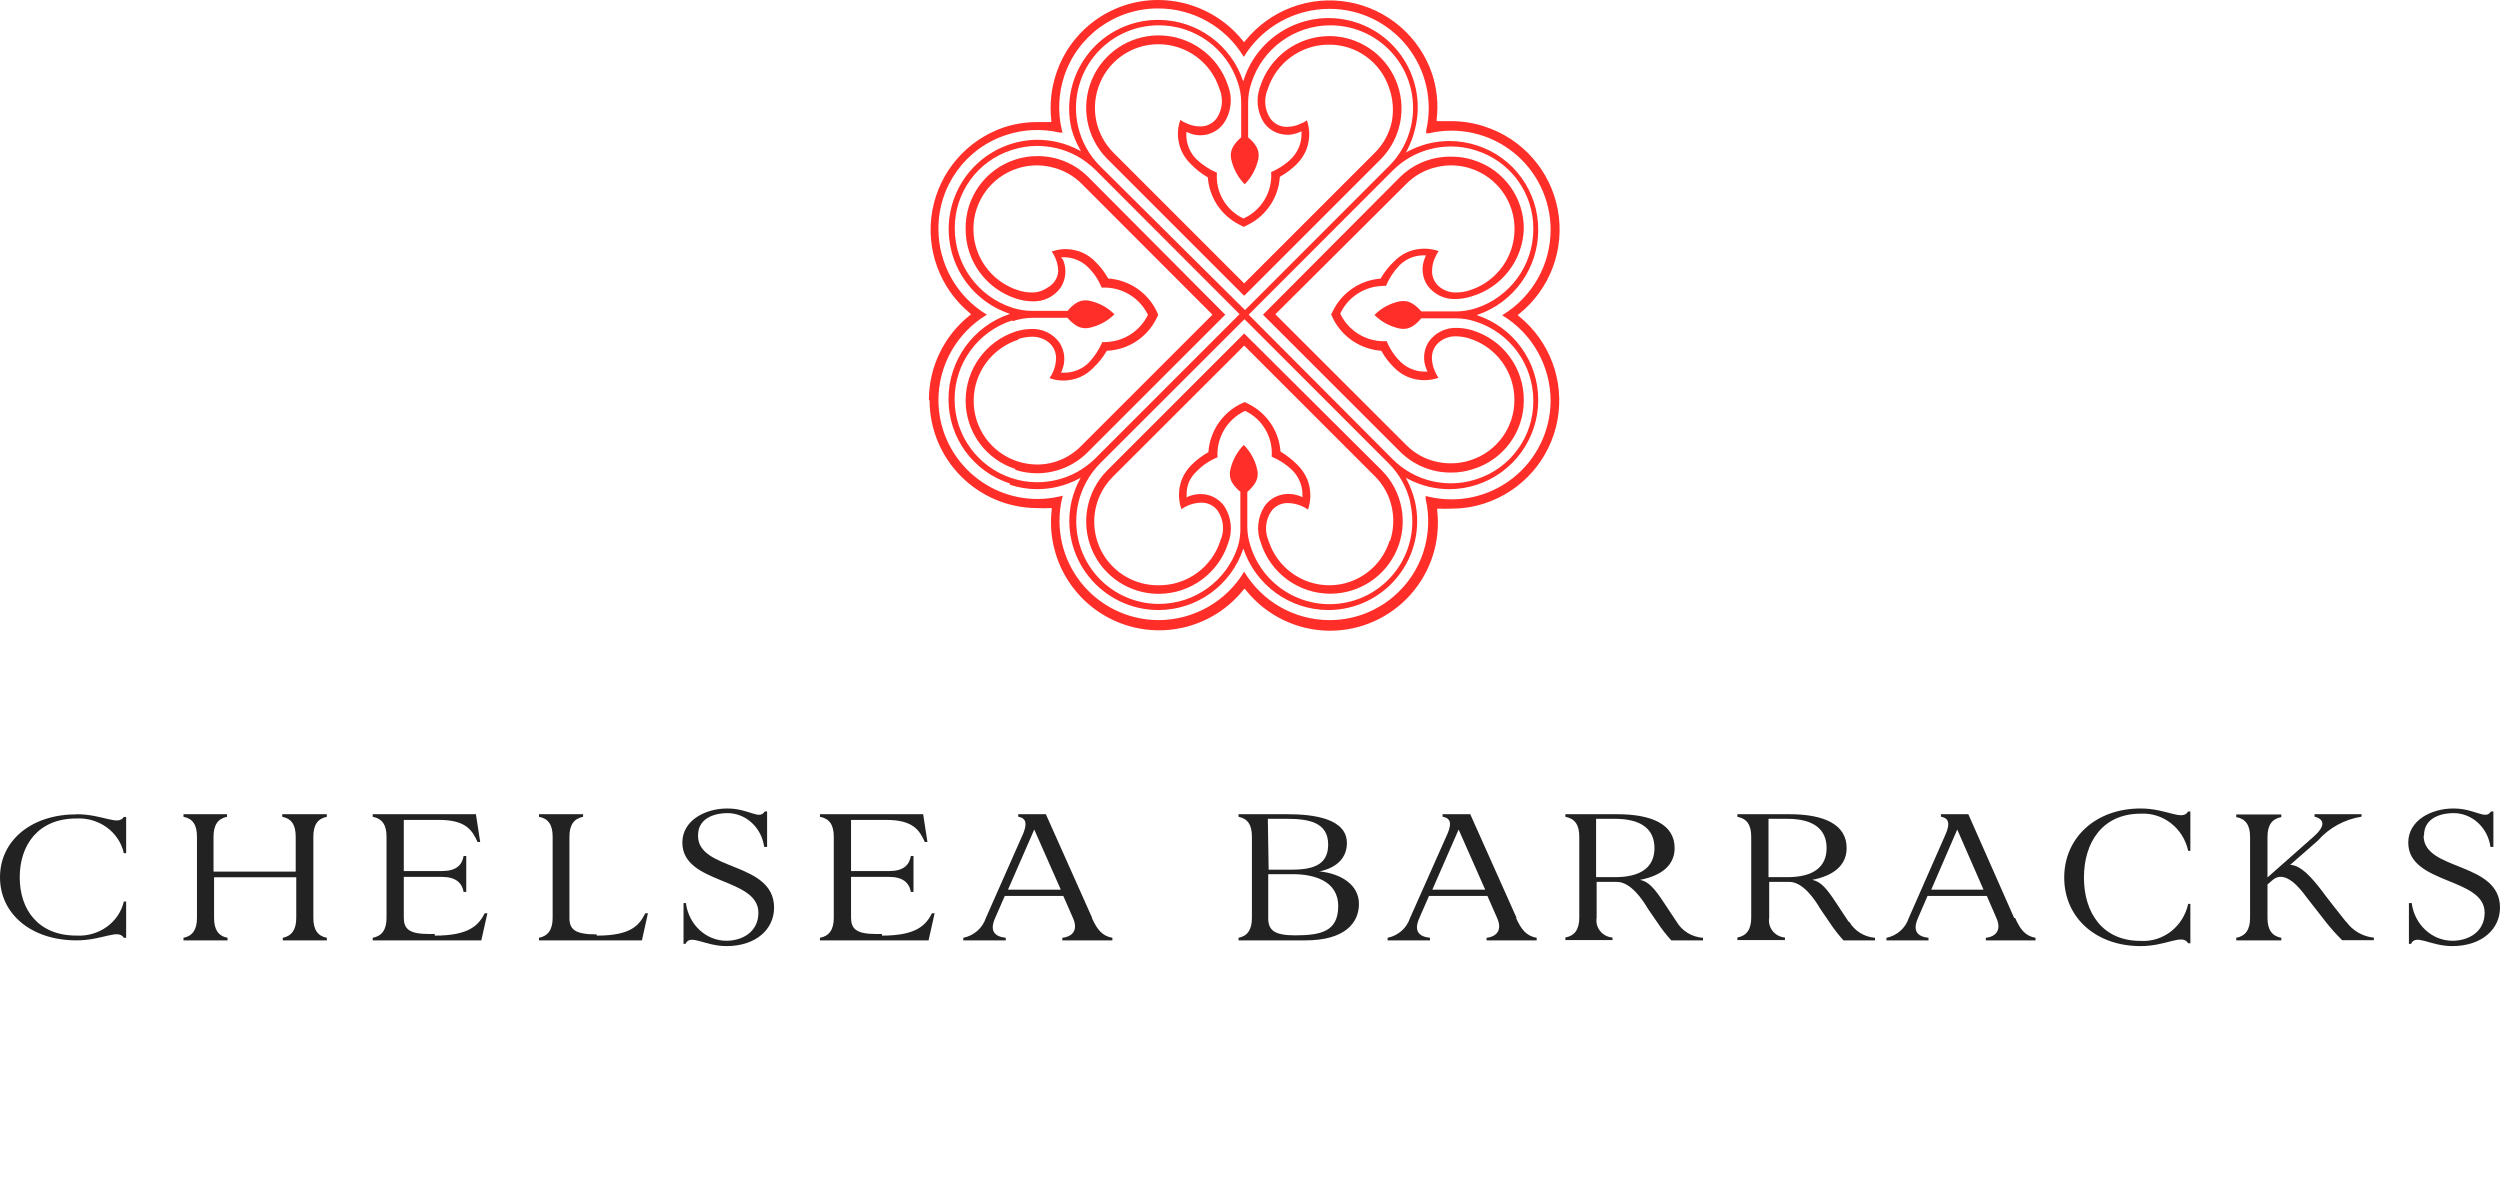 <svg xmlns:xlink="http://www.w3.org/1999/xlink" xmlns="http://www.w3.org/2000/svg" version="1.1" viewBox="0 0 436 210" height="210px" width="436px">
    
    <title>Icon/Chelseabarracks/black</title>
    <desc>Created with Sketch.</desc>
    <g fill-rule="evenodd" fill="none" stroke-width="1" stroke="none" id="Icon/Chelseabarracks/black">
        <g fill-rule="nonzero" id="Logo">
            <g id="Asset-1">
                <path fill="#FF2E29" id="Shape" d="M191.511,15.358 C192.979,10.793 197.232,7.702 202.028,7.715 L202.028,7.715 C206.885,7.712 211.187,10.851 212.664,15.477 C213.378,17.136 213.218,19.041 212.237,20.557 C211.586,21.499 210.51,22.059 209.364,22.052 C208.544,22.055 207.734,21.877 206.99,21.53 C206.582,21.381 206.198,21.173 205.851,20.913 C205.574,21.674 205.43,22.477 205.423,23.287 C205.422,24.28 205.616,25.264 205.993,26.183 C206.376,27.075 206.932,27.882 207.631,28.556 C208.511,29.495 209.527,30.296 210.646,30.93 L210.646,30.93 L210.646,30.93 C210.897,34.469 213.001,37.611 216.178,39.191 L216.89,39.571 L217.674,39.191 C220.875,37.59 222.983,34.407 223.206,30.835 L223.206,30.835 L223.206,30.835 C224.28,30.232 225.27,29.49 226.15,28.628 C226.827,27.941 227.374,27.136 227.764,26.254 C228.142,25.335 228.335,24.351 228.334,23.358 C228.321,22.551 228.185,21.75 227.93,20.984 C227.571,21.24 227.18,21.448 226.767,21.601 C226.024,21.948 225.213,22.126 224.393,22.124 C223.248,22.126 222.174,21.568 221.52,20.628 C220.539,19.112 220.379,17.207 221.093,15.548 C222.589,10.915 226.907,7.778 231.776,7.786 C236.575,7.765 240.833,10.859 242.294,15.43 C242.963,17.335 243.103,19.386 242.698,21.364 C242.244,23.35 241.24,25.168 239.801,26.61 L216.985,49.422 L194.146,26.586 C191.231,23.634 190.214,19.299 191.511,15.358 L191.511,15.358 Z M216.985,51.582 L240.917,27.654 C244.407,24.011 245.394,18.641 243.427,13.996 C241.46,9.35 236.917,6.321 231.871,6.291 C226.346,6.294 221.454,9.861 219.763,15.121 C218.999,17.189 219.235,19.494 220.404,21.364 C221.805,23.345 224.415,24.052 226.624,23.049 L226.981,22.907 L226.981,23.31 C226.998,24.125 226.844,24.933 226.53,25.684 C226.23,26.409 225.795,27.069 225.247,27.631 C224.226,28.646 223.017,29.452 221.686,30.004 C221.935,33.42 220.045,36.633 216.938,38.075 L216.795,38.075 C213.772,36.628 211.958,33.463 212.237,30.123 C210.902,29.554 209.68,28.75 208.628,27.749 C208.081,27.188 207.646,26.527 207.346,25.803 C207.031,25.052 206.878,24.243 206.895,23.429 L206.895,23.002 L207.251,23.144 C209.496,24.155 212.142,23.403 213.519,21.364 C214.758,19.44 214.997,17.037 214.16,14.907 C212.427,9.682 207.535,6.159 202.028,6.172 C196.945,6.185 192.364,9.243 190.405,13.933 C188.446,18.623 189.49,24.03 193.054,27.654 L216.985,51.582 Z M245.285,32.046 C246.716,30.604 248.527,29.599 250.508,29.15 C252.486,28.669 254.558,28.751 256.491,29.387 C261.065,30.873 264.155,35.142 264.136,39.95 C264.134,44.811 260.999,49.116 256.373,50.609 C255.607,50.864 254.806,51 253.999,51.012 C253.014,51.045 252.046,50.753 251.244,50.181 C250.308,49.524 249.75,48.453 249.749,47.309 C249.746,46.489 249.925,45.679 250.271,44.935 C250.431,44.528 250.647,44.144 250.912,43.796 C250.104,43.51 249.253,43.366 248.395,43.369 C247.41,43.369 246.434,43.563 245.523,43.938 C244.63,44.321 243.823,44.878 243.149,45.576 C242.21,46.456 241.409,47.472 240.774,48.591 L240.774,48.591 L240.774,48.591 C237.242,48.86 234.107,50.958 232.512,54.122 L232.156,54.834 L232.512,55.617 C234.137,58.811 237.318,60.92 240.893,61.172 L240.893,61.172 L240.893,61.172 C241.492,62.248 242.243,63.232 243.125,64.092 C243.799,64.79 244.606,65.347 245.499,65.729 C246.41,66.105 247.386,66.299 248.372,66.299 C249.22,66.308 250.063,66.172 250.865,65.896 C250.626,65.526 250.42,65.137 250.247,64.732 C249.907,63.987 249.729,63.178 249.725,62.359 C249.726,61.215 250.284,60.143 251.221,59.486 C252.023,58.915 252.99,58.623 253.975,58.656 C254.782,58.667 255.583,58.804 256.349,59.059 C260.983,60.555 264.121,64.872 264.112,69.741 C264.133,74.539 261.038,78.796 256.468,80.257 C255.358,80.626 254.195,80.811 253.025,80.803 C252.17,80.803 251.318,80.708 250.485,80.518 C248.504,80.069 246.692,79.064 245.262,77.622 L222.422,54.81 L245.285,32.046 Z M244.193,78.785 C246.543,81.128 249.731,82.436 253.049,82.417 C254.372,82.427 255.687,82.218 256.942,81.8 C262.198,80.179 265.775,75.311 265.751,69.812 C265.794,64.269 262.224,59.343 256.942,57.659 C256.038,57.361 255.093,57.201 254.141,57.184 C252.199,57.089 250.341,57.982 249.203,59.558 C248.242,61.012 248.09,62.856 248.799,64.448 L248.942,64.804 L248.538,64.804 C247.724,64.821 246.915,64.668 246.164,64.353 C245.439,64.053 244.779,63.618 244.217,63.071 C243.196,62.054 242.389,60.844 241.843,59.51 L241.154,59.51 C237.998,59.435 235.148,57.603 233.771,54.763 L233.771,54.62 C235.128,51.784 237.963,49.949 241.107,49.873 C241.301,49.817 241.507,49.817 241.7,49.873 C242.264,48.535 243.069,47.312 244.075,46.265 C245.19,45.152 246.702,44.529 248.277,44.532 L248.68,44.532 L248.538,44.888 C247.829,46.48 247.981,48.324 248.942,49.778 C250.086,51.347 251.94,52.238 253.88,52.152 C254.832,52.135 255.777,51.975 256.681,51.677 C261.922,50.124 265.577,45.389 265.751,39.927 C265.788,34.453 262.256,29.594 257.037,27.939 C255.782,27.521 254.467,27.312 253.144,27.322 C249.807,27.253 246.581,28.527 244.193,30.859 L220.262,54.881 L244.193,78.785 Z M163.662,39.927 C163.621,32.457 168.423,25.821 175.533,23.524 C178.524,22.543 181.727,22.404 184.792,23.121 L185.314,23.121 L185.172,22.622 C184.461,19.549 184.601,16.34 185.575,13.341 C187.894,6.238 194.532,1.443 202.005,1.472 C208.113,1.477 213.772,4.684 216.914,9.922 C220.112,4.693 225.812,1.515 231.943,1.543 C237.204,1.567 242.168,3.982 245.434,8.106 C248.699,12.23 249.911,17.615 248.728,22.741 C248.717,22.907 248.717,23.073 248.728,23.239 L249.226,23.239 C254.362,22.044 259.762,23.259 263.891,26.536 C268.02,29.814 270.427,34.798 270.428,40.069 C270.423,46.177 267.215,51.835 261.976,54.976 C267.219,58.137 270.425,63.81 270.428,69.931 C270.391,75.199 267.953,80.162 263.806,83.411 C259.659,86.661 254.256,87.842 249.131,86.618 L248.633,86.5 C248.633,86.666 248.633,86.832 248.633,86.998 C249.343,90.071 249.204,93.28 248.229,96.28 C245.914,103.395 239.26,108.195 231.776,108.148 C225.709,108.107 220.102,104.903 216.985,99.698 C213.82,104.947 208.135,108.154 202.005,108.148 C196.744,108.125 191.779,105.709 188.513,101.585 C185.248,97.461 184.036,92.076 185.219,86.951 L185.362,86.452 L184.839,86.571 C183.548,86.876 182.225,87.027 180.898,87.022 C171.39,86.996 163.688,79.296 163.662,69.789 C163.667,63.681 166.875,58.023 172.114,54.881 C166.871,51.721 163.665,46.048 163.662,39.927 L163.662,39.927 Z M162.119,69.812 C162.132,80.19 170.543,88.599 180.922,88.612 C181.642,88.649 182.363,88.649 183.082,88.612 L183.415,88.612 L183.415,88.945 C182.465,97.283 187.143,105.245 194.891,108.474 C202.638,111.703 211.588,109.422 216.843,102.879 L217.057,102.641 L217.247,102.879 C220.814,107.367 226.232,109.988 231.966,110 L231.966,110 C237.328,109.994 242.433,107.703 246,103.701 C249.568,99.699 251.259,94.366 250.651,89.04 L250.651,88.707 L250.983,88.707 C251.703,88.744 252.424,88.744 253.144,88.707 C255.112,88.709 257.067,88.396 258.937,87.782 C265.51,85.629 270.378,80.054 271.626,73.252 C272.874,66.45 270.301,59.511 264.92,55.166 L264.682,54.953 L264.92,54.763 C270.351,50.416 272.95,43.435 271.684,36.596 C270.419,29.756 265.493,24.168 258.866,22.052 C256.988,21.437 255.025,21.125 253.049,21.127 C252.337,21.127 251.624,21.127 250.888,21.127 L250.556,21.127 L250.556,20.794 C250.873,18.116 250.597,15.402 249.749,12.842 C247.524,6.331 241.931,1.546 235.153,0.356 C228.375,-0.834 221.486,1.758 217.175,7.121 L216.962,7.359 L216.772,7.121 C213.185,2.643 207.766,0.025 202.028,0 C193.876,-0.028 186.644,5.224 184.151,12.985 C183.317,15.555 183.042,18.275 183.344,20.96 L183.344,21.293 L183.011,21.293 C182.275,21.293 181.563,21.293 180.851,21.293 C178.883,21.289 176.927,21.602 175.058,22.218 C168.599,24.43 163.838,29.956 162.608,36.67 C161.377,43.384 163.868,50.239 169.122,54.597 L169.36,54.81 L169.122,55 C164.626,58.572 162.004,63.999 162,69.741 L162.119,69.812 Z M242.341,94.309 C240.921,98.905 236.682,102.048 231.871,102.072 C227.014,102.075 222.713,98.936 221.235,94.309 C220.521,92.651 220.681,90.746 221.663,89.23 C222.314,88.287 223.389,87.727 224.535,87.734 C225.818,87.744 227.067,88.141 228.12,88.874 C228.387,88.07 228.523,87.228 228.524,86.381 C228.523,85.396 228.33,84.42 227.954,83.509 C227.564,82.627 227.017,81.822 226.34,81.135 C225.444,80.214 224.43,79.415 223.324,78.761 L223.324,78.761 L223.324,78.761 C223.068,75.219 220.967,72.072 217.793,70.477 L217.08,70.121 L216.297,70.477 C213.099,72.098 210.989,75.28 210.741,78.856 L210.741,78.856 L210.741,78.856 C209.671,79.454 208.688,80.197 207.821,81.064 C207.129,81.744 206.573,82.55 206.183,83.438 C205.806,84.348 205.612,85.324 205.613,86.31 C205.61,87.159 205.755,88.003 206.041,88.802 C206.393,88.543 206.776,88.328 207.18,88.161 C207.931,87.84 208.738,87.67 209.554,87.663 C210.7,87.656 211.776,88.216 212.427,89.158 C213.416,90.672 213.577,92.581 212.854,94.238 C211.368,98.951 206.97,102.133 202.028,102.072 C197.507,102.116 193.411,99.411 191.678,95.236 C189.945,91.06 190.922,86.251 194.146,83.082 L216.985,60.27 L239.801,83.082 C241.244,84.521 242.249,86.34 242.698,88.328 C243.157,90.308 243.067,92.377 242.436,94.309 L242.341,94.309 Z M216.985,58.157 L193.054,82.085 C189.484,85.715 188.443,91.134 190.414,95.828 C192.386,100.522 196.984,103.573 202.076,103.567 C207.599,103.557 212.487,99.992 214.184,94.737 C215.013,92.603 214.766,90.2 213.519,88.28 C212.568,86.945 211.027,86.157 209.388,86.167 C208.672,86.161 207.961,86.298 207.299,86.571 L206.943,86.737 L206.943,86.334 C206.925,85.52 207.079,84.711 207.394,83.96 C207.732,83.269 208.2,82.648 208.771,82.132 C209.779,81.1 210.992,80.292 212.332,79.758 C212.124,76.352 214.002,73.16 217.08,71.688 L217.223,71.688 C220.227,73.155 222.033,76.306 221.781,79.64 C223.119,80.204 224.342,81.008 225.39,82.013 C225.937,82.566 226.372,83.219 226.672,83.936 C226.994,84.686 227.156,85.494 227.147,86.31 L227.147,86.713 L226.767,86.547 C226.104,86.275 225.394,86.137 224.678,86.144 C223.039,86.133 221.498,86.922 220.547,88.256 C219.308,90.181 219.069,92.583 219.906,94.713 C221.596,99.973 226.488,103.54 232.014,103.543 L232.014,103.543 C237.102,103.54 241.691,100.485 243.656,95.793 C245.621,91.101 244.579,85.688 241.012,82.061 L216.985,58.157 Z M177.574,59.13 C178.34,58.875 179.141,58.739 179.949,58.727 C180.932,58.703 181.897,58.994 182.703,59.558 C183.627,60.222 184.175,61.291 184.175,62.43 C184.167,63.246 183.998,64.053 183.676,64.804 C183.509,65.208 183.294,65.591 183.035,65.943 C183.795,66.224 184.599,66.369 185.409,66.37 C186.395,66.37 187.371,66.176 188.282,65.801 C189.175,65.418 189.982,64.861 190.656,64.163 C191.589,63.287 192.389,62.279 193.03,61.172 L193.03,61.172 L193.03,61.172 C196.7,61.026 200.001,58.899 201.648,55.617 L202.005,54.905 L201.648,54.122 C200.027,50.924 196.844,48.815 193.268,48.567 L193.268,48.567 L193.268,48.567 C192.663,47.495 191.912,46.512 191.036,45.647 C190.362,44.949 189.554,44.392 188.662,44.01 C187.751,43.634 186.775,43.44 185.789,43.44 C184.98,43.452 184.178,43.596 183.415,43.867 C183.674,44.22 183.889,44.602 184.056,45.007 C184.384,45.755 184.554,46.563 184.554,47.38 C184.438,48.576 183.723,49.631 182.655,50.181 C181.849,50.745 180.884,51.036 179.901,51.012 C179.094,51 178.293,50.864 177.527,50.609 C172.893,49.113 169.755,44.796 169.763,39.927 C169.755,35.127 172.843,30.87 177.408,29.387 C179.341,28.751 181.414,28.669 183.391,29.15 C185.377,29.603 187.196,30.607 188.638,32.046 L211.454,54.881 L188.638,77.693 C187.223,79.168 185.421,80.213 183.439,80.708 C182.614,80.904 181.77,81.007 180.922,81.016 C179.753,81.015 178.592,80.83 177.479,80.47 C172.888,78.99 169.785,74.707 169.811,69.884 C169.816,65.03 172.952,60.733 177.574,59.249 L177.574,59.13 Z M177.005,81.918 C178.26,82.337 179.575,82.545 180.898,82.536 C184.242,82.529 187.442,81.178 189.778,78.785 L213.685,54.881 L189.778,30.859 C187.437,28.517 184.257,27.21 180.946,27.227 C179.615,27.216 178.291,27.424 177.028,27.844 C171.814,29.543 168.318,34.444 168.41,39.927 C168.382,45.465 171.946,50.383 177.218,52.08 C178.131,52.381 179.083,52.541 180.044,52.555 C181.977,52.642 183.824,51.75 184.958,50.181 C185.914,48.727 186.074,46.89 185.385,45.291 L185.029,44.864 L185.433,44.864 C186.247,44.847 187.056,45 187.807,45.315 C188.532,45.615 189.192,46.05 189.754,46.597 C190.78,47.609 191.588,48.821 192.128,50.158 L192.817,50.158 C195.973,50.232 198.823,52.065 200.2,54.905 L200.2,54.905 L200.2,54.905 C198.826,57.738 195.988,59.569 192.84,59.653 C192.645,59.697 192.442,59.697 192.247,59.653 C191.672,60.985 190.868,62.206 189.873,63.261 C189.311,63.808 188.65,64.243 187.926,64.543 C187.175,64.857 186.366,65.011 185.552,64.994 L185.029,64.994 L185.195,64.638 C185.884,63.039 185.724,61.202 184.768,59.748 C183.634,58.179 181.787,57.287 179.854,57.374 C178.893,57.388 177.941,57.548 177.028,57.849 C171.893,59.584 168.429,64.392 168.41,69.812 C168.373,75.286 171.905,80.145 177.123,81.8 L177.005,81.918 Z M176.672,55.997 C177.759,55.629 178.897,55.437 180.044,55.427 L186.169,55.427 C186.579,55.922 187.059,56.354 187.593,56.709 C187.93,56.941 188.309,57.102 188.709,57.184 C189.11,57.255 189.52,57.255 189.92,57.184 C191.6,56.844 193.144,56.019 194.36,54.81 C193.149,53.595 191.603,52.768 189.92,52.436 C189.52,52.365 189.11,52.365 188.709,52.436 C188.311,52.524 187.933,52.685 187.593,52.911 C187.061,53.271 186.589,53.711 186.193,54.217 L179.925,54.217 C178.78,54.205 177.643,54.021 176.554,53.671 C170.558,51.724 166.501,46.134 166.511,39.832 C166.47,33.586 170.503,28.043 176.459,26.159 C177.891,25.688 179.39,25.448 180.898,25.447 C182.001,25.453 183.1,25.581 184.175,25.827 C186.761,26.423 189.129,27.73 191.012,29.601 L216.178,54.786 L191.012,79.948 C189.129,81.819 186.761,83.126 184.175,83.723 C183.1,83.97 182.001,84.097 180.898,84.102 C179.39,84.106 177.89,83.865 176.459,83.39 C170.509,81.45 166.482,75.903 166.482,69.646 C166.482,63.389 170.509,57.842 176.459,55.902 L176.672,55.997 Z M188.021,22.076 C187.03,17.802 188.042,13.309 190.768,9.871 C193.495,6.433 197.64,4.425 202.028,4.415 L202.028,4.415 C208.348,4.373 213.963,8.439 215.893,14.456 C216.261,15.534 216.453,16.664 216.463,17.803 L216.463,23.951 C215.975,24.367 215.544,24.846 215.181,25.376 C214.959,25.717 214.799,26.095 214.706,26.491 C214.635,26.892 214.635,27.301 214.706,27.702 C215.055,29.379 215.879,30.92 217.08,32.141 L217.08,32.141 C218.281,30.92 219.106,29.379 219.455,27.702 C219.526,27.301 219.526,26.892 219.455,26.491 C219.371,26.092 219.21,25.713 218.98,25.376 C218.626,24.839 218.185,24.365 217.674,23.975 L217.674,17.827 C217.682,16.68 217.874,15.542 218.244,14.456 C220.175,8.461 225.761,4.401 232.061,4.415 C236.45,4.425 240.594,6.433 243.321,9.871 C246.048,13.309 247.059,17.802 246.069,22.076 C245.472,24.662 244.165,27.03 242.294,28.912 L217.128,54.074 L191.796,28.912 C189.925,27.03 188.617,24.662 188.021,22.076 L188.021,22.076 Z M249.749,25.922 C250.824,25.676 251.922,25.548 253.025,25.542 C254.534,25.539 256.033,25.779 257.465,26.254 C263.429,28.14 267.464,33.696 267.412,39.95 C267.419,46.247 263.362,51.828 257.37,53.766 C256.288,54.115 255.159,54.299 254.022,54.312 L247.873,54.312 C247.464,53.817 246.984,53.385 246.449,53.03 C246.112,52.798 245.733,52.637 245.333,52.555 C244.932,52.484 244.522,52.484 244.122,52.555 C242.446,52.887 240.908,53.714 239.706,54.929 C240.915,56.133 242.45,56.958 244.122,57.303 C244.522,57.374 244.932,57.374 245.333,57.303 C245.732,57.219 246.111,57.058 246.449,56.828 C246.986,56.474 247.459,56.033 247.849,55.522 L254.022,55.522 C255.161,55.534 256.291,55.726 257.37,56.092 C263.366,58.023 267.427,63.608 267.412,69.907 C267.454,76.153 263.42,81.696 257.465,83.58 C256.033,84.055 254.534,84.295 253.025,84.292 C251.922,84.286 250.824,84.158 249.749,83.912 C247.171,83.312 244.811,82.005 242.935,80.138 L217.769,54.881 L242.935,29.696 C244.818,27.825 247.186,26.518 249.773,25.922 L249.749,25.922 Z M245.926,87.639 C247.698,95.197 243.174,102.802 235.686,104.853 C228.197,106.904 220.428,102.665 218.101,95.259 C217.734,94.181 217.541,93.051 217.531,91.912 L217.531,85.788 C218.026,85.378 218.458,84.898 218.814,84.363 C219.045,84.027 219.207,83.648 219.288,83.248 C219.359,82.847 219.359,82.438 219.288,82.037 C218.948,80.357 218.123,78.814 216.914,77.598 C215.715,78.821 214.892,80.361 214.54,82.037 C214.469,82.438 214.469,82.847 214.54,83.248 C214.624,83.647 214.785,84.026 215.015,84.363 C215.375,84.895 215.815,85.368 216.321,85.764 L216.321,91.912 C216.359,93.051 216.215,94.189 215.893,95.283 C213.962,101.278 208.376,105.338 202.076,105.324 C197.687,105.314 193.543,103.306 190.816,99.868 C188.089,96.43 187.078,91.937 188.068,87.663 C188.679,85.082 189.984,82.718 191.843,80.827 L217.033,55.665 L242.199,80.827 C244.07,82.709 245.377,85.077 245.974,87.663 L245.926,87.639 Z M176.102,84.53 C177.633,85.042 179.236,85.306 180.851,85.313 C182.041,85.309 183.228,85.174 184.388,84.909 C185.72,84.594 187.004,84.107 188.211,83.461 L188.496,83.295 L188.329,83.58 C187.684,84.786 187.197,86.071 186.881,87.402 C185.825,92.011 186.928,96.85 189.877,100.547 C192.826,104.244 197.299,106.396 202.028,106.392 C208.763,106.382 214.734,102.058 216.843,95.663 L216.843,95.401 L216.843,95.663 C218.958,102.054 224.925,106.375 231.658,106.392 L231.658,106.392 C236.382,106.39 240.848,104.235 243.788,100.537 C246.727,96.84 247.821,92.004 246.757,87.402 C246.431,86.074 245.945,84.791 245.309,83.58 L245.143,83.295 L245.428,83.461 C246.634,84.107 247.919,84.594 249.25,84.909 C250.411,85.174 251.597,85.309 252.788,85.313 C254.4,85.305 256.002,85.049 257.536,84.553 C263.938,82.46 268.269,76.488 268.269,69.753 C268.269,63.018 263.938,57.046 257.536,54.953 L257.275,54.953 L257.536,54.953 C263.945,52.833 268.271,46.842 268.267,40.093 C268.298,33.37 263.964,27.403 257.56,25.352 C256.025,24.858 254.424,24.602 252.811,24.592 C251.621,24.6 250.435,24.735 249.274,24.996 C247.943,25.312 246.658,25.798 245.452,26.444 L245.167,26.61 L245.333,26.325 C245.978,25.119 246.465,23.834 246.781,22.503 C248.845,14.315 243.996,5.977 235.858,3.72 C227.72,1.464 219.268,6.114 216.819,14.195 L216.819,14.456 L216.819,14.195 C214.699,7.788 208.707,3.462 201.957,3.466 C197.233,3.468 192.767,5.623 189.827,9.32 C186.887,13.018 185.794,17.854 186.857,22.456 C187.213,23.732 187.723,24.959 188.377,26.111 L188.543,26.396 L188.258,26.23 C187.052,25.585 185.767,25.098 184.436,24.782 C183.275,24.518 182.089,24.382 180.898,24.379 C173.274,24.441 166.816,30.013 165.638,37.544 C164.461,45.076 168.909,52.352 176.15,54.739 L176.411,54.739 L176.15,54.739 C169.741,56.859 165.415,62.849 165.419,69.599 C165.391,76.316 169.726,82.274 176.126,84.316 L176.102,84.53 Z"></path>
                <path fill="#222222" id="Shape" d="M311.708,152.976 L308.427,152.976 L308.427,142.803 L311.708,142.803 C316.29,142.803 318.558,144.62 318.558,147.901 C318.558,151.182 316.29,152.976 311.708,152.976 M322.393,160.742 C322.055,160.27 320.584,157.981 320.222,157.461 C318.558,154.912 317.521,153.732 316.049,153.448 C319.691,152.74 322.055,150.97 322.055,147.901 C322.055,143.747 318.051,142 312.093,142 L303,142 L303,142.448 C304.64,142.755 305.412,143.841 305.412,145.895 L305.412,160.058 C305.412,162.088 304.616,163.197 303,163.504 L303,163.953 L311.297,163.953 L311.297,163.504 C310.452,163.436 309.674,163.025 309.151,162.371 C308.629,161.716 308.41,160.877 308.548,160.058 L308.548,153.803 L312.069,153.803 C314.481,153.803 316.58,156.989 317.472,158.524 L319.088,160.884 C319.809,161.982 320.615,163.024 321.501,164 L327,164 L327,163.552 C325.128,163.401 323.451,162.36 322.514,160.766"></path>
                <path fill="#222222" id="Shape" d="M281.655,152.976 L278.358,152.976 L278.358,142.803 L281.655,142.803 C286.261,142.803 288.539,144.62 288.539,147.901 C288.539,151.182 286.261,152.976 281.655,152.976 M292.394,160.742 C292.055,160.27 290.576,157.981 290.212,157.461 C288.539,154.912 287.497,153.732 286.018,153.448 C289.679,152.74 292.055,150.97 292.055,147.901 C292.055,143.747 288.03,142 282.042,142 L273,142 L273,142.448 C274.648,142.755 275.424,143.841 275.424,145.895 L275.424,160.058 C275.424,162.088 274.624,163.197 273,163.504 L273,163.953 L281.218,163.953 L281.218,163.504 C280.368,163.436 279.586,163.025 279.061,162.371 C278.536,161.716 278.316,160.877 278.455,160.058 L278.455,153.803 L281.994,153.803 C284.418,153.803 286.527,156.989 287.424,158.524 L289.048,160.884 C289.773,161.982 290.583,163.024 291.473,164 L297,164 L297,163.552 C295.078,163.426 293.349,162.371 292.394,160.742"></path>
                <path fill="#222222" id="Path" d="M75.819,162.888 L74.783,162.888 C71.337,162.888 70.422,161.989 70.422,160.026 L70.422,152.929 L77.048,152.929 C79.458,152.929 80.566,153.946 80.855,155.555 L81.313,155.555 L81.313,149.286 L80.855,149.286 C80.566,150.895 79.554,151.912 77.048,151.912 L70.422,151.912 L70.422,142.994 L76.59,142.994 C81.265,142.994 82.373,144.815 83.289,146.849 L83.747,146.849 L83,142 L65,142 L65,142.449 C66.639,142.757 67.41,143.845 67.41,145.903 L67.41,160.097 C67.41,162.131 66.614,163.243 65,163.551 L65,164 L83.94,164 L85,159.269 L84.542,159.269 C83.482,161.303 81.916,163.172 75.819,163.172"></path>
                <path fill="#222222" id="Path" d="M153.819,162.888 L152.783,162.888 C149.337,162.888 148.422,161.989 148.422,160.026 L148.422,152.929 L155.048,152.929 C157.458,152.929 158.566,153.946 158.855,155.555 L159.313,155.555 L159.313,149.286 L158.855,149.286 C158.566,150.895 157.554,151.912 155.048,151.912 L148.422,151.912 L148.422,142.994 L154.59,142.994 C159.265,142.994 160.373,144.815 161.289,146.849 L161.747,146.849 L161,142 L143,142 L143,142.449 C144.639,142.757 145.41,143.845 145.41,145.903 L145.41,160.097 C145.41,162.131 144.614,163.243 143,163.551 L143,164 L161.94,164 L163,159.269 L162.542,159.269 C161.482,161.303 159.916,163.172 153.819,163.172"></path>
                <path fill="#222222" id="Path" d="M49.223,142.449 C50.82,142.757 51.572,143.845 51.572,145.903 L51.572,152.006 L37.24,152.006 L37.24,145.903 C37.24,143.845 38.039,142.757 39.589,142.449 L39.589,142 L32,142 L32,142.449 C33.598,142.757 34.35,143.845 34.35,145.903 L34.35,160.097 C34.35,162.131 33.574,163.243 32,163.551 L32,164 L39.683,164 L39.683,163.551 C38.086,163.243 37.334,162.131 37.334,160.097 L37.334,153 L51.666,153 L51.666,160.097 C51.666,162.131 50.867,163.243 49.317,163.551 L49.317,164 L57,164 L57,163.551 C55.402,163.243 54.65,162.131 54.65,160.097 L54.65,145.903 C54.65,143.845 55.426,142.757 57,142.449 L57,142 L49.223,142 L49.223,142.449 Z"></path>
                <path fill="#222222" id="Path" d="M104.071,162.959 C100.333,162.959 99.31,162.131 99.31,160.097 L99.31,145.903 C99.31,143.845 100.119,142.757 101.69,142.449 L101.69,142 L94,142 L94,142.449 C95.619,142.757 96.381,143.845 96.381,145.903 L96.381,160.097 C96.381,162.131 95.571,163.243 94,163.551 L94,164 L111.952,164 L113,159.269 L112.548,159.269 C111.5,161.303 110.167,163.172 104.071,163.172"></path>
                <path fill="#222222" id="Shape" d="M336.807,155.162 L341.343,144.67 L345.927,155.162 L336.807,155.162 Z M351.275,160.101 L343.277,142 L338.502,142 L338.502,142.425 C339.959,142.709 340.054,143.701 339.362,145.379 L332.892,160.101 C332.323,161.864 330.833,163.185 329,163.551 L329,164 L336.33,164 L336.33,163.551 C334.396,163.338 333.465,162.369 334.539,160.006 L336.163,156.249 L346.5,156.249 L348.172,160.101 C349.079,162.133 348.172,163.338 346.333,163.551 L346.333,164 L355,164 L355,163.551 C353.233,163.244 352.35,162.133 351.443,160.101 L351.275,160.101 Z"></path>
                <path fill="#222222" id="Shape" d="M249.798,155.162 L254.384,144.67 L259.019,155.162 L249.798,155.162 Z M264.5,160.101 L256.412,142 L251.584,142 L251.584,142.425 C253.081,142.709 253.153,143.701 252.453,145.379 L245.911,160.101 C245.34,161.858 243.845,163.177 242,163.551 L242,164 L249.387,164 L249.387,163.551 C247.432,163.338 246.49,162.369 247.577,160.006 L249.218,156.249 L259.406,156.249 L261.096,160.101 C262.013,162.133 261.096,163.338 259.261,163.551 L259.261,164 L268,164 L268,163.551 C266.214,163.244 265.32,162.133 264.403,160.101 L264.5,160.101 Z"></path>
                <path fill="#222222" id="Shape" d="M175.79,155.162 L180.373,144.67 L185.004,155.162 L175.79,155.162 Z M190.479,160.101 L182.399,142 L177.575,142 L177.575,142.425 C179.046,142.709 179.119,143.701 178.443,145.379 L171.931,160.101 C171.352,161.862 169.85,163.18 168,163.551 L168,164 L175.404,164 L175.404,163.551 C173.451,163.338 172.51,162.369 173.596,160.006 L175.236,156.249 L185.438,156.249 L187.126,160.101 C188.043,162.133 187.126,163.338 185.269,163.551 L185.269,164 L194,164 L194,163.551 C192.239,163.244 191.347,162.133 190.43,160.101 L190.479,160.101 Z"></path>
                <path fill="#222222" id="Path" d="M373.314,141 C365.53,141 360,146.055 360,153.049 C360,160.043 365.53,165 373.314,165 C377.942,165 380.576,162.767 381.62,164.509 L382,164.509 L382,157.638 L381.62,157.638 C380.755,161.603 377.238,164.336 373.314,164.092 C366.669,164.092 363.441,159.184 363.441,153.049 C363.441,146.914 366.669,141.908 373.314,141.908 C377.242,141.677 380.756,144.417 381.62,148.387 L382,148.387 L382,141.515 L381.62,141.515 C380.576,143.258 377.942,141 373.314,141"></path>
                <path fill="#222222" id="Path" d="M13.314,142.023 C5.53,142.023 0,146.54 0,153 C0,159.46 5.53,164 13.314,164 C17.942,164 20.576,161.945 21.597,163.548 L22,163.548 L22,157.224 L21.597,157.224 C20.75,160.876 17.235,163.397 13.314,163.164 C6.669,163.164 3.441,158.647 3.441,153 C3.441,147.353 6.669,142.745 13.314,142.745 C17.269,142.533 20.792,145.107 21.597,148.799 L22,148.799 L22,142.474 L21.597,142.474 C20.576,144.078 17.942,142 13.314,142"></path>
                <path fill="#222222" id="Path" d="M422.747,145.697 C422.747,142.346 426.257,141.807 427.827,141.807 C431.083,141.771 433.864,144.289 434.338,147.703 L434.846,147.703 L434.846,141.514 L434.43,141.514 C433.46,143.08 431.706,141 427.873,141 C424.04,141 420,143.055 420,146.945 C420,154.284 433.322,152.963 433.322,159.177 C433.322,162.554 430.482,164.07 427.688,164.07 C424.111,164.046 421.093,161.244 420.6,157.489 L420.115,157.489 L420.115,164.609 L420.485,164.609 C421.316,162.798 423.81,165 427.665,165 C432.86,165 436,162.015 436,158.297 C436,150.223 422.678,151.96 422.678,145.771"></path>
                <path fill="#222222" id="Path" d="M121.736,145.697 C121.736,142.346 125.23,141.807 126.816,141.807 C130.05,141.783 132.806,144.298 133.276,147.703 L133.782,147.703 L133.782,141.514 L133.368,141.514 C132.425,143.08 130.655,141 126.839,141 C123.023,141 119,143.055 119,146.945 C119,154.284 132.264,152.963 132.264,159.177 C132.264,162.554 129.437,164.07 126.655,164.07 C123.099,164.044 120.101,161.24 119.621,157.489 L119.207,157.489 L119.207,164.609 L119.552,164.609 C120.379,162.798 122.862,165 126.701,165 C131.897,165 135,162.015 135,158.297 C135,150.223 121.736,151.96 121.736,145.771"></path>
                <path fill="#222222" id="Shape" d="M225.847,163.125 C222.137,163.125 221.18,162.155 221.18,160.12 L221.18,152.456 L225.497,152.456 C229.02,152.456 233.383,153.544 233.383,158.015 C233.383,162.486 230.35,163.125 225.777,163.125 L225.847,163.125 Z M221.11,142.804 L224.493,142.804 C228.32,142.804 231.633,143.443 231.633,147.299 C231.633,151.155 228.483,151.675 225.03,151.675 L221.25,151.675 L221.11,142.804 Z M229.977,152.006 C233.43,151.32 234.9,149.357 234.9,147.039 C234.9,142.71 228.997,142 224.54,142 L216,142 L216,142.449 C217.587,142.757 218.333,143.845 218.333,145.903 L218.333,160.097 C218.333,162.131 217.563,163.243 216,163.551 L216,164 L227.667,164 C234.527,164 237,160.972 237,157.637 C237,154.301 233.873,152.385 230.233,151.983 L229.977,152.006 Z"></path>
                <path fill="#222222" id="Path" d="M409.128,160.742 C408.742,160.27 405.389,156.021 404.979,155.408 C403.17,153.047 401.288,150.899 399.407,150.828 L404.231,146.603 C406.189,144.374 408.889,142.895 411.853,142.425 L411.853,142 L403.652,142 L403.652,142.425 C405.365,142.85 405.654,144.03 403.459,145.942 L395.451,153.024 L395.451,145.942 C395.451,143.888 396.247,142.803 397.863,142.496 L397.863,142.047 L390,142.047 L390,142.496 C391.64,142.803 392.412,143.888 392.412,145.942 L392.412,160.105 C392.412,162.135 391.616,163.245 390,163.552 L390,164 L397.863,164 L397.863,163.552 C396.223,163.245 395.451,162.135 395.451,160.105 L395.451,154.251 L396.344,153.472 C398.515,151.584 401.168,154.983 402.181,156.376 L405.678,160.861 C406.546,161.953 407.481,162.994 408.476,163.976 L414,163.976 L414,163.528 C412.055,163.33 410.294,162.313 409.176,160.742"></path>
            </g>
        </g>
    </g>
</svg>